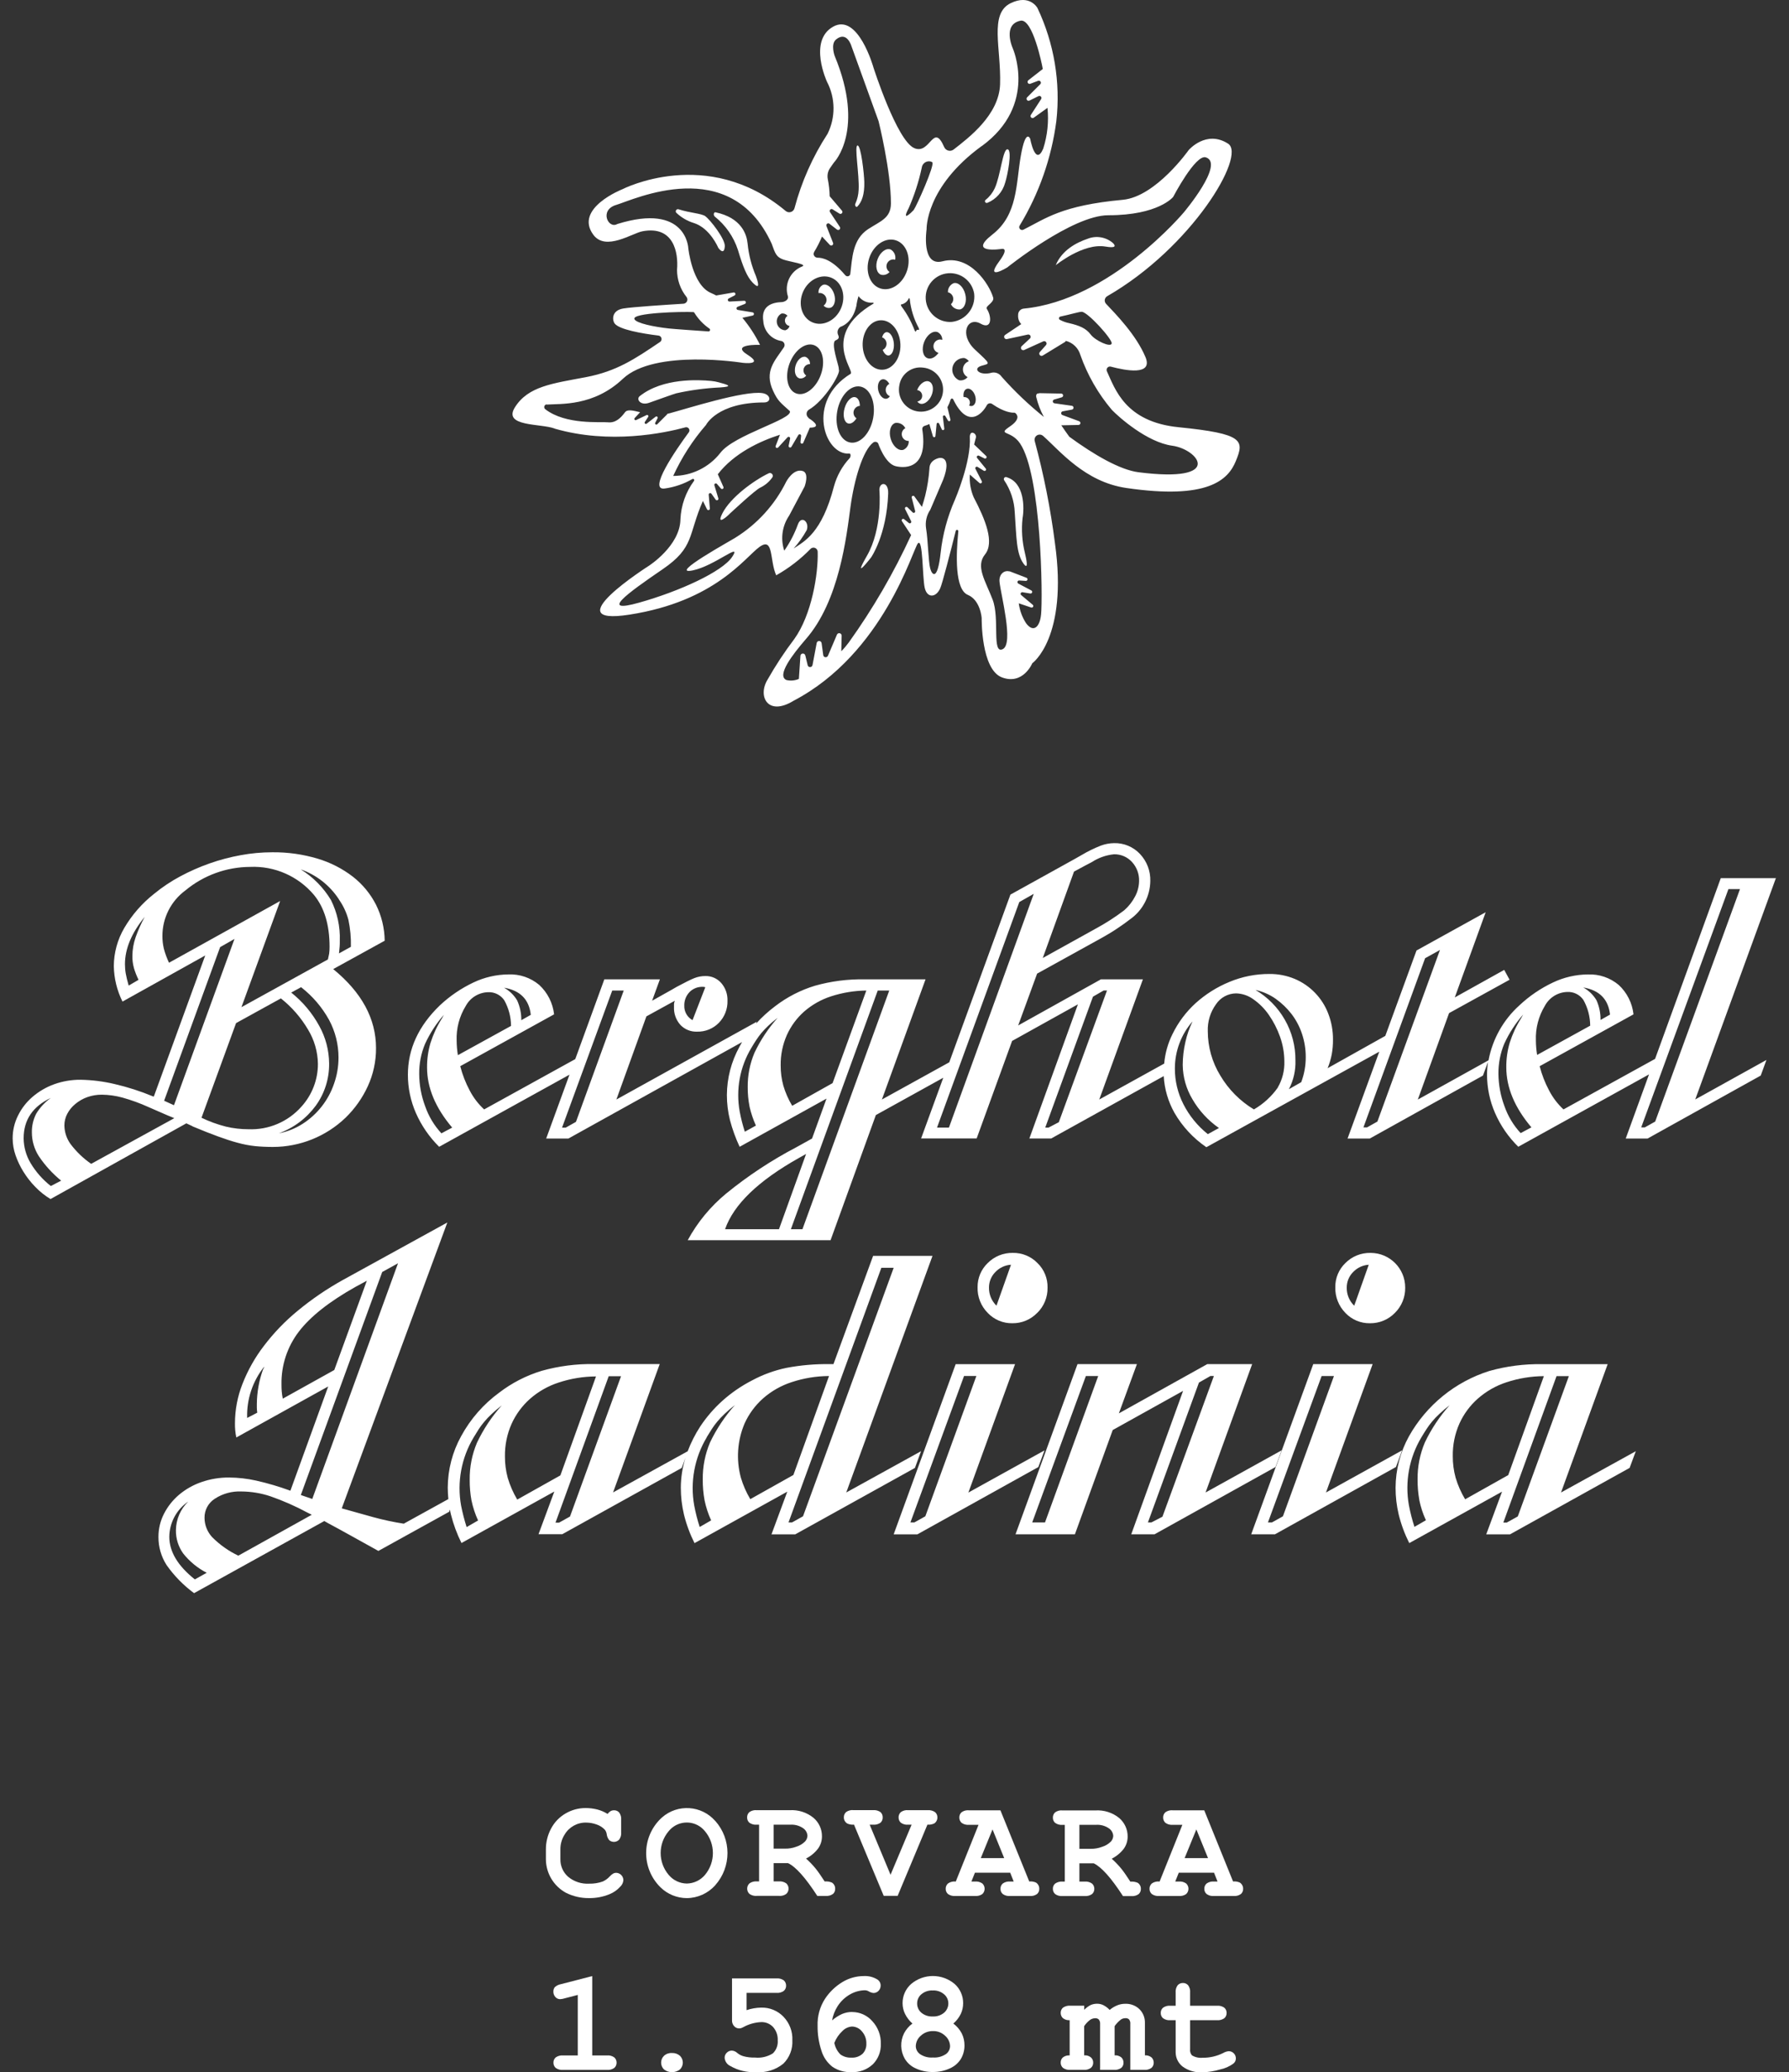 <?xml version="1.0" encoding="utf-8"?>
<!-- Generator: Adobe Illustrator 17.0.1, SVG Export Plug-In . SVG Version: 6.00 Build 0)  -->
<!DOCTYPE svg PUBLIC "-//W3C//DTD SVG 1.1//EN" "http://www.w3.org/Graphics/SVG/1.1/DTD/svg11.dtd">
<svg version="1.1" id="Livello_1" xmlns="http://www.w3.org/2000/svg" xmlns:xlink="http://www.w3.org/1999/xlink" x="0px" y="0px"
	 width="164px" height="190px" viewBox="0 0 164 190" enable-background="new 0 0 164 190" xml:space="preserve">
<rect x="0" y="0" width="164" height="190" fill="#333333" stroke="none"/>
<g>
	<path fill="#FFFFFF" d="M17.645,103.273c0.903,0.378,1.687,0.687,2.341,0.925c0.654,0.238,1.254,0.438,1.811,0.584
		c0.519,0.143,1.049,0.245,1.584,0.303c0.503,0.049,1.043,0.076,1.622,0.076c2.489,0.002,4.881-0.959,6.677-2.682
		c0.852-0.828,1.543-1.807,2.038-2.887c0.503-1.095,0.759-2.288,0.752-3.493c0-2.692-1.308-5.107-3.925-7.245l4.72-2.601
		c-0.013-1.145-0.284-2.273-0.795-3.298c-0.509-1-1.231-1.876-2.114-2.568c-0.97-0.749-2.07-1.311-3.244-1.66
		c-1.347-0.402-2.747-0.599-4.152-0.584c-0.968,0-1.935,0.089-2.887,0.265c-0.968,0.175-1.921,0.426-2.849,0.752
		c-0.929,0.326-1.831,0.724-2.698,1.189c-0.849,0.453-1.652,0.989-2.395,1.6c-1.1,0.863-2.028,1.924-2.736,3.13
		c-0.624,1.064-0.956,2.275-0.962,3.509c0.022,1.127,0.294,2.234,0.795,3.244l7.585-4.228l-4.715,12.943l-0.114-0.038
		c-1.124-0.466-2.285-0.839-3.471-1.114c-1.026-0.245-2.076-0.377-3.13-0.395c-0.823-0.006-1.642,0.133-2.417,0.411
		c-0.724,0.261-1.394,0.651-1.979,1.152c-0.558,0.476-1.013,1.061-1.335,1.719c-0.329,0.654-0.497,1.377-0.492,2.109
		c0.004,0.521,0.094,1.038,0.265,1.53c0.183,0.528,0.424,1.034,0.719,1.508c0.311,0.504,0.678,0.972,1.092,1.395
		c0.414,0.431,0.883,0.806,1.395,1.114l12.451-6.942l0.568,0.265L17.645,103.273z M12.266,88.724
		c0.113,0.382,0.258,0.755,0.433,1.114l-0.903,0.53c-0.13-0.454-0.216-0.816-0.265-1.092c-0.051-0.287-0.076-0.579-0.076-0.87
		c0-1.411,0.6-2.855,1.811-4.341c-0.327,0.6-0.605,1.226-0.833,1.871c-0.192,0.551-0.292,1.13-0.297,1.714
		c-0.006,0.363,0.039,0.726,0.135,1.076 M22.776,103.538c-0.699,0-1.396-0.081-2.076-0.243c-0.767-0.196-1.514-0.468-2.228-0.811
		l3.168-8.678l4.109-2.265c1.001,0.793,1.846,1.764,2.492,2.865c0.573,0.945,0.884,2.025,0.903,3.13
		c0.004,1.451-0.534,2.85-1.508,3.925c-1.227,1.392-3.017,2.155-4.871,2.076 M31.032,96.969c0.001,0.822-0.14,1.638-0.416,2.411
		c-0.518,1.513-1.534,2.805-2.882,3.666c-0.661,0.424-1.397,0.718-2.168,0.865c1.352-0.491,2.527-1.372,3.379-2.53
		c0.817-1.13,1.247-2.493,1.227-3.887c-0.012-1.202-0.324-2.383-0.908-3.433c-0.644-1.179-1.517-2.218-2.568-3.055l0.903-0.492
		c1.052,0.814,1.926,1.836,2.568,3.001c0.569,1.06,0.867,2.246,0.865,3.449 M31.07,82.474c0.399,0.565,0.694,1.197,0.87,1.865
		c0.171,0.812,0.247,1.641,0.227,2.471l-1.092,0.606c0.027-0.227,0.043-0.427,0.059-0.606c0.016-0.178,0.016-0.362,0.016-0.568
		c0.044-1.288-0.235-2.567-0.811-3.72c-0.687-1.145-1.638-2.109-2.774-2.811c1.443,0.504,2.678,1.474,3.509,2.757 M15.494,88.275
		c-0.194-0.412-0.352-0.841-0.47-1.281c-0.092-0.382-0.137-0.775-0.135-1.168c-0.005-1.654,0.78-3.211,2.114-4.19
		c1.666-1.382,3.761-2.142,5.926-2.152c2.243-0.099,4.404,0.85,5.85,2.568c0.952,1.157,1.433,2.741,1.433,4.752
		c0.002,0.215-0.01,0.43-0.038,0.643c-0.027,0.146-0.065,0.324-0.114,0.524l-7.926,4.374l3.547-9.732l-10.191,5.661H15.494z
		 M20.176,86.842l1.319-0.752l-5.547,15.247l-0.903-0.411l5.131-14.079L20.176,86.842z M4.659,108.744
		c-0.739-0.578-1.366-1.288-1.849-2.092c-0.414-0.691-0.636-1.481-0.643-2.287c0-1.681,0.831-2.914,2.492-3.698
		c-0.542,0.386-0.998,0.879-1.341,1.449c-0.273,0.531-0.408,1.122-0.395,1.719c0,0.762,0.216,1.508,0.622,2.152
		c0.569,0.854,1.264,1.618,2.06,2.265L4.659,108.744z M8.357,106.711c-0.721-0.499-1.358-1.111-1.887-1.811
		c-0.358-0.495-0.556-1.087-0.568-1.698c-0.002-0.377,0.089-0.748,0.265-1.081c0.182-0.346,0.432-0.651,0.735-0.897
		c0.324-0.272,0.694-0.485,1.092-0.627c0.43-0.154,0.884-0.23,1.341-0.227c0.638,0.007,1.272,0.096,1.887,0.265
		c0.814,0.227,1.609,0.516,2.379,0.865l1.736,0.757l0.643,0.265L8.357,106.711z"/>
	<path fill="#FFFFFF" d="M162.839,80.517h-5.093l-6.023,16.571l-8.396,4.633c-0.536-0.499-0.982-1.086-1.319-1.736
		c-0.377-0.705-0.667-1.453-0.865-2.228l8.602-4.752c-0.112-1.033-0.594-1.992-1.357-2.698c-0.789-0.663-1.798-1.006-2.828-0.962
		c-1.104,0.01-2.193,0.261-3.19,0.735c-1.128,0.532-2.167,1.238-3.076,2.092c-1.475,1.324-2.473,3.096-2.838,5.044l-6.483,3.601
		l2.865-7.926l5.547-3.06l-0.492-0.903l-4.531,2.525l2.833-7.813l-6.342,3.509l-2.86,7.829l-5.288,2.963
		c0.166-0.409,0.292-0.832,0.378-1.265c0.08-0.442,0.118-0.891,0.114-1.341c0.008-0.819-0.138-1.631-0.433-2.395
		c-0.548-1.44-1.662-2.593-3.082-3.19c-0.732-0.303-1.517-0.456-2.309-0.449c-1.266-0.005-2.52,0.245-3.687,0.735
		c-1.131,0.466-2.173,1.123-3.082,1.941c-0.879,0.802-1.598,1.763-2.119,2.833c-0.422,0.847-0.68,1.766-0.762,2.709l-5.953,3.293
		l4.001-11.019h-3.849l-7.585,4.228l1.736-4.752l5.396-2.984c0.784-0.427,1.411-0.795,1.887-1.114
		c0.476-0.319,0.892-0.611,1.244-0.887c1.143-0.806,1.831-2.11,1.849-3.509c0.025-0.915-0.313-1.804-0.941-2.471
		c-0.614-0.658-1.479-1.022-2.379-1c-0.414,0.006-0.823,0.083-1.211,0.227c-0.614,0.24-1.207,0.532-1.773,0.87l-0.6,0.341
		l-5.92,3.282l-5.607,15.376l-6.174,3.412l4.001-11.019h-5.623c-1.523-0.025-3.042,0.172-4.509,0.584
		c-1.317,0.399-2.552,1.033-3.644,1.871c-0.638,0.477-1.229,1.015-1.763,1.606l0.065-0.173l-12.868,7.131l2.752-7.623l2.606-1.433
		c-0.043,0.096-0.068,0.198-0.076,0.303v0.265c-0.028,0.603,0.182,1.193,0.584,1.644c0.396,0.419,0.954,0.646,1.53,0.622
		c0.751,0.021,1.476-0.273,2-0.811c0.525-0.54,0.81-1.269,0.789-2.022c0.022-0.593-0.181-1.172-0.568-1.622
		c-0.369-0.425-0.909-0.661-1.471-0.643c-0.342-0.001-0.682,0.063-1,0.189c-0.314,0.124-0.849,0.389-1.606,0.795L61.59,90.74
		l-1.811,1.016l0.714-1.963H55.4l-2.665,7.315l-8.353,4.612c-0.539-0.497-0.988-1.084-1.325-1.736
		c-0.377-0.705-0.667-1.453-0.865-2.228l8.602-4.752c-0.114-1.034-0.598-1.992-1.362-2.698c-0.79-0.665-1.801-1.008-2.833-0.962
		c-1.104,0.01-2.193,0.261-3.19,0.735c-1.128,0.534-2.166,1.24-3.076,2.092c-1.963,1.887-2.943,4.012-2.941,6.374
		c-0.001,1.208,0.25,2.403,0.735,3.509c0.509,1.156,1.232,2.205,2.13,3.093l11.949-6.612l-2.136,5.855h2.038l15.922-8.845
		c-0.087,0.141-0.168,0.287-0.243,0.433c-0.747,1.353-1.143,2.872-1.152,4.417c-0.001,0.776,0.093,1.55,0.281,2.303
		c0.222,0.841,0.519,1.661,0.887,2.449l7.964-4.417l-1.325,3.66l-1.433,0.795c-2.282,1.194-4.438,2.616-6.434,4.244
		c-1.441,1.187-2.64,2.641-3.53,4.282h13.095l4.152-11.473l6.18-3.422l-2.033,5.569h5.093l3.249-8.942l6.034-3.357l-4.45,12.3h2
		l10.316-5.72c0.067,1.183,0.404,2.335,0.984,3.368c0.727,1.256,1.726,2.333,2.925,3.152l15.852-8.759l-2.909,7.964h2.038
		l10.375-5.774l0.46-1.254c-0.056,0.39-0.085,0.784-0.087,1.179c0.002,1.208,0.252,2.402,0.735,3.509
		c0.505,1.158,1.228,2.208,2.13,3.093l11.986-6.634l-2.136,5.882h2l10.375-5.774l0.524-1.433l-6.526,3.622l7.396-20.302
		L162.839,80.517z M98.463,79.911l1.054-0.568l0.568-0.297c0.612-0.4,1.311-0.646,2.038-0.719c0.621-0.013,1.217,0.241,1.638,0.697
		c0.443,0.476,0.681,1.107,0.66,1.757c-0.008,0.487-0.13,0.964-0.357,1.395c-0.25,0.486-0.589,0.921-1,1.281
		c-0.813,0.618-1.671,1.172-2.568,1.66l-4.904,2.72l2.865-7.926L98.463,79.911z M63.201,90.967c0.323-0.327,0.768-0.503,1.227-0.487
		c0.077-0.001,0.154,0.012,0.227,0.038l-1.168,3.017c-0.481-0.262-0.773-0.772-0.757-1.319c-0.016-0.461,0.153-0.909,0.47-1.244
		 M48.658,93.049l-0.87,0.492c0.008-0.624-0.121-1.243-0.378-1.811c-0.29-0.49-0.706-0.894-1.206-1.168
		C47.69,90.811,48.506,91.643,48.658,93.049 M40.467,103.916c-0.664-0.717-1.172-1.564-1.492-2.487
		c-0.354-0.942-0.539-1.94-0.546-2.947c-0.013-0.946,0.167-1.884,0.53-2.757c0.445-0.973,1.03-1.877,1.736-2.682l-0.189,0.341
		c-0.439,0.695-0.788,1.444-1.038,2.228c-0.219,0.735-0.326,1.499-0.319,2.265c0,1.86,0.768,3.696,2.303,5.509l-0.984,0.524
		L40.467,103.916z M41.861,95.428c-0.045-1.122,0.245-2.233,0.833-3.19c0.406-0.755,1.182-1.237,2.038-1.265
		c0.592-0.032,1.157,0.247,1.492,0.735c0.405,0.72,0.619,1.531,0.622,2.357l-4.871,2.682C41.903,96.311,41.865,95.87,41.861,95.428
		 M51.864,103.392h-0.341l4.601-12.57h1.054l-4.379,12.04l-0.941,0.53H51.864z M68.711,101.467c0.137,0.596,0.332,1.178,0.584,1.736
		l-1.016,0.562c-0.196-0.606-0.353-1.223-0.47-1.849c-0.366-2.016,0.017-4.096,1.076-5.85c0.146-0.249,0.292-0.487,0.433-0.697
		c0.144-0.223,0.301-0.438,0.47-0.643c0.195-0.231,0.403-0.451,0.622-0.66c0.238-0.227,0.535-0.476,0.887-0.752
		c-0.86,0.961-1.577,2.041-2.13,3.206c-0.424,1.002-0.636,2.081-0.622,3.168c-0.004,0.595,0.052,1.189,0.168,1.773 M72.62,101.386
		c-0.347-0.58-0.62-1.201-0.811-1.849c-0.165-0.602-0.247-1.224-0.243-1.849c-0.015-0.96,0.179-1.912,0.568-2.79
		c0.37-0.821,0.91-1.555,1.584-2.152c0.721-0.627,1.561-1.102,2.471-1.395c1.043-0.338,2.131-0.517,3.228-0.53l-3.093,8.488
		l-3.698,2.076H72.62z M66.467,112.707c0.784-2.26,3.035-4.435,6.753-6.526l0.676-0.378l-2.487,6.904h-4.947H66.467z M73.56,112.707
		h-1.06l7.964-21.886h1.054C81.519,90.822,73.56,112.707,73.56,112.707z M86.99,103.386h-1.092l7.542-20.68l1.325-0.752
		C94.765,81.955,86.99,103.386,86.99,103.386z M96.122,103.386h-0.303l4.374-12.003l0.984-0.568h0.303l-4.417,12.078L96.122,103.386
		z M110.725,103.987c-0.937-0.745-1.703-1.684-2.244-2.752c-0.513-1.006-0.78-2.12-0.779-3.249
		c-0.002-0.792,0.139-1.578,0.416-2.319c0.276-0.74,0.685-1.423,1.206-2.017c-0.295,0.606-0.516,1.245-0.66,1.903
		c-0.158,0.686-0.24,1.388-0.243,2.092c0.014,1.105,0.32,2.187,0.887,3.136c0.607,1.049,1.438,1.952,2.433,2.644
		C111.742,103.424,110.725,103.987,110.725,103.987z M117.137,99.721c-0.577,0.817-1.324,1.5-2.19,2
		c-1.266-0.762-2.323-1.827-3.076-3.098c-0.752-1.225-1.15-2.634-1.152-4.071c-0.032-0.884,0.233-1.754,0.752-2.471
		c0.412-0.62,1.105-0.995,1.849-1c0.571,0.016,1.124,0.207,1.584,0.546c0.554,0.389,1.034,0.874,1.417,1.433
		c0.429,0.618,0.772,1.291,1.022,2c0.257,0.72,0.391,1.479,0.395,2.244c0.03,0.845-0.18,1.681-0.606,2.411 M119.284,99.223
		l-1.13,0.643c0.425-0.815,0.632-1.725,0.6-2.644c0.013-1.31-0.325-2.6-0.979-3.736c-0.643-1.123-1.567-2.061-2.682-2.72
		c0.664,0.145,1.293,0.421,1.849,0.811c0.551,0.391,1.041,0.861,1.454,1.395c0.42,0.551,0.746,1.169,0.962,1.827
		c0.227,0.682,0.342,1.396,0.341,2.114c0.004,0.786-0.135,1.567-0.411,2.303 M125.328,103.37h-0.341l5.655-15.512l1.362-0.757
		l-5.736,15.733l-0.941,0.53V103.37z M147.593,93.027l-0.87,0.492c0.01-0.624-0.118-1.242-0.373-1.811
		c-0.292-0.491-0.71-0.894-1.211-1.168C146.625,90.789,147.441,91.622,147.593,93.027 M139.402,103.895
		c-0.664-0.717-1.172-1.564-1.492-2.487c-0.352-0.943-0.536-1.94-0.546-2.947c-0.011-0.945,0.169-1.883,0.53-2.757
		c0.445-0.973,1.03-1.877,1.736-2.682l-0.189,0.341c-0.439,0.695-0.788,1.444-1.038,2.228c-0.219,0.735-0.326,1.499-0.319,2.265
		c0,1.86,0.768,3.696,2.303,5.509l-0.984,0.524V103.895z M140.797,95.406c-0.044-1.121,0.244-2.231,0.827-3.19
		c0.406-0.755,1.182-1.237,2.038-1.265c0.592-0.033,1.158,0.246,1.492,0.735c0.403,0.721,0.616,1.532,0.622,2.357l-4.866,2.682
		C140.838,96.289,140.8,95.848,140.797,95.406 M150.793,103.37h-0.341l7.996-21.853h1.06l-7.775,21.318l-0.946,0.53L150.793,103.37z
		"/>
	<path fill="#FFFFFF" d="M51.523,140.681l10.97-6.088l0.346-0.935c-0.28,0.889-0.424,1.815-0.427,2.747
		c0,0.828,0.096,1.654,0.287,2.46c0.224,0.907,0.549,1.787,0.968,2.622l8.505-4.72l-1.449,3.914h2.179l10.97-6.088l0.562-1.535
		l-6.856,3.785l7.904-21.691h-5.444l-3.633,9.921h-0.362c-1.318-0.017-2.635,0.097-3.931,0.341
		c-1.106,0.229-2.173,0.617-3.168,1.152c-0.976,0.501-1.884,1.124-2.703,1.854c-0.784,0.702-1.474,1.501-2.055,2.379
		c-0.462,0.712-0.846,1.471-1.146,2.265l-6.839,3.774l4.277-11.77H54.47c-1.627-0.028-3.25,0.182-4.817,0.622
		c-1.407,0.427-2.726,1.105-3.893,2c-1.443,1.056-2.634,2.418-3.487,3.99c-0.797,1.444-1.22,3.065-1.227,4.715
		c0,0.351,0.022,0.703,0.054,1.054l-4.087,2.255c-0.944-0.147-1.879-0.348-2.801-0.6c-0.979-0.27-1.939-0.539-2.882-0.806
		l9.678-26.211l-9.597,5.282c-1.461,0.812-2.844,1.756-4.131,2.822c-1.158,0.95-2.199,2.034-3.103,3.228
		c-0.813,1.064-1.472,2.238-1.957,3.487c-0.445,1.135-0.676,2.343-0.681,3.563c-0.005,0.216,0.003,0.433,0.022,0.649
		c0.019,0.229,0.053,0.457,0.103,0.681l8.423-4.677l-3.466,9.559c-1.028-0.378-2.079-0.689-3.147-0.93
		c-0.808-0.179-1.632-0.274-2.46-0.281c-0.87-0.007-1.735,0.135-2.557,0.422c-0.753,0.261-1.452,0.658-2.06,1.173
		c-0.566,0.483-1.031,1.072-1.368,1.736c-0.334,0.655-0.506,1.379-0.503,2.114c-0.007,0.916,0.252,1.813,0.746,2.584
		c0.696,0.988,1.547,1.857,2.519,2.574l11.938-6.612l0.362,0.205c0.297,0.162,0.616,0.335,0.968,0.524
		c0.351,0.189,0.714,0.389,1.087,0.6l2.541,1.411l6.488-3.59l0.07-0.2c0.027,0.146,0.054,0.297,0.092,0.443
		c0.227,0.907,0.551,1.786,0.968,2.622l8.51-4.72l-1.449,3.914h2.179L51.523,140.681z M80.794,116.243h1.13l-8.31,22.783
		l-1.006,0.562h-0.324C72.284,139.589,80.794,116.243,80.794,116.243z M68.256,130.517c0.396-0.876,0.973-1.659,1.692-2.298
		c0.763-0.671,1.656-1.178,2.622-1.492c1.106-0.367,2.263-0.556,3.428-0.562l-3.266,9.072l-3.952,2.217
		c-0.37-0.619-0.661-1.282-0.865-1.973C67.47,133.834,67.59,132.086,68.256,130.517 M64.791,131.766
		c0.162-0.27,0.314-0.514,0.465-0.746c0.153-0.237,0.321-0.465,0.503-0.681c0.208-0.246,0.43-0.481,0.665-0.703
		c0.301-0.285,0.617-0.554,0.946-0.806c-0.919,1.028-1.688,2.183-2.282,3.428c-0.453,1.072-0.68,2.226-0.665,3.39
		c-0.005,0.636,0.049,1.272,0.162,1.898c0.132,0.639,0.335,1.261,0.606,1.854l-1.049,0.606c-0.21-0.646-0.378-1.305-0.503-1.973
		c-0.384-2.154,0.025-4.374,1.152-6.25 M24.106,125.575c-0.36,1.01-0.55,2.074-0.562,3.147v0.357c0,0.108,0.016,0.26,0.038,0.449
		l-0.925,0.481c-0.056-1.709,0.502-3.382,1.573-4.715C24.203,125.393,24.162,125.488,24.106,125.575 M25.923,128.241
		c-0.047-0.221-0.08-0.445-0.097-0.67c-0.016-0.173-0.022-0.384-0.022-0.627c-0.033-1.752,0.529-3.464,1.595-4.855
		c1.06-1.384,2.786-2.748,5.18-4.093l1.049-0.568l-2.984,8.186C30.643,125.613,25.923,128.241,25.923,128.241z M17.862,144.812
		c-1.557-1.238-2.341-2.536-2.341-3.909c0.015-1.295,0.663-2.501,1.736-3.228c-0.712,0.688-1.119,1.632-1.13,2.622
		c-0.013,0.765,0.22,1.513,0.665,2.136c0.585,0.738,1.32,1.342,2.157,1.773C18.948,144.206,17.862,144.812,17.862,144.812z
		 M21.852,142.638c-0.892-0.423-1.704-0.997-2.401-1.698c-0.448-0.482-0.699-1.115-0.703-1.773c-0.01-0.708,0.348-1.371,0.946-1.752
		c0.723-0.472,1.576-0.705,2.438-0.665c0.905,0.006,1.802,0.156,2.66,0.443c1.166,0.407,2.298,0.906,3.385,1.492l0.405,0.2
		l-6.737,3.752H21.852z M28.626,137.437l-1.049-0.362l7.461-20.448l1.449-0.8C36.487,115.827,28.626,137.437,28.626,137.437z
		 M56.93,126.186l-4.677,12.862l-1.006,0.562h-0.324l4.877-13.425C55.8,126.186,56.93,126.186,56.93,126.186z M43.219,137.556
		c0.132,0.639,0.335,1.261,0.606,1.854l-1.049,0.606c-0.206-0.648-0.376-1.307-0.508-1.973c-0.384-2.154,0.025-4.374,1.152-6.25
		c0.162-0.27,0.314-0.514,0.46-0.746c0.155-0.237,0.325-0.465,0.508-0.681c0.205-0.249,0.428-0.484,0.665-0.703
		c0.254-0.243,0.573-0.514,0.946-0.806c-0.92,1.027-1.687,2.182-2.276,3.428c-0.453,1.072-0.68,2.226-0.665,3.39
		c-0.005,0.636,0.049,1.272,0.162,1.898 M47.414,137.491c-0.368-0.62-0.658-1.283-0.865-1.973c-0.176-0.645-0.264-1.31-0.26-1.979
		c-0.016-1.027,0.191-2.045,0.606-2.984c0.396-0.876,0.973-1.659,1.692-2.298c0.763-0.671,1.656-1.178,2.622-1.492
		c1.106-0.367,2.263-0.556,3.428-0.562l-3.266,9.072l-3.952,2.217H47.414z"/>
	<path fill="#FFFFFF" d="M81.924,140.681h2.173l11.089-6.169l0.568-1.53l-6.98,3.866l4.277-11.77h-5.444
		C87.607,125.078,81.924,140.681,81.924,140.681z M89.504,126.164l-4.677,12.862l-1.006,0.562H83.46l4.915-13.425
		C88.374,126.164,89.504,126.164,89.504,126.164z"/>
	<path fill="#FFFFFF" d="M95.084,120.379c0.622-0.609,0.965-1.449,0.946-2.319c0.021-0.848-0.314-1.666-0.925-2.255
		c-0.592-0.609-1.41-0.946-2.26-0.93c-0.861-0.017-1.691,0.319-2.298,0.93c-0.604,0.578-0.941,1.381-0.93,2.217
		c-0.027,0.88,0.309,1.733,0.93,2.357c0.585,0.618,1.403,0.962,2.255,0.946c0.857,0.013,1.681-0.33,2.276-0.946 M91.348,119.714
		c-0.448-0.432-0.697-1.032-0.687-1.654c-0.003-0.527,0.2-1.034,0.568-1.411c0.377-0.407,0.896-0.653,1.449-0.687
		C92.678,115.962,91.348,119.714,91.348,119.714z"/>
	<path fill="#FFFFFF" d="M98.777,125.072l-5.682,15.603h5.444l3.466-9.559l6.45-3.59l-4.752,13.149h2.136l11.089-6.169l0.562-1.53
		l-6.974,3.866l4.271-11.77h-4.114l-8.104,4.515l1.654-4.515C104.221,125.072,98.777,125.072,98.777,125.072z M95.792,139.589
		h-1.168l4.92-13.425h1.13l-4.877,13.425H95.792z M110.958,126.164h0.319l-4.715,12.9l-1.011,0.524h-0.319l4.677-12.824
		L110.958,126.164z"/>
	<path fill="#FFFFFF" d="M127.87,120.379c0.62-0.611,0.962-1.449,0.946-2.319c0.005-1.754-1.412-3.179-3.166-3.184
		c-0.006,0-0.012,0-0.018,0c-0.861-0.017-1.691,0.319-2.298,0.93c-0.603,0.578-0.938,1.381-0.925,2.217
		c-0.024,0.879,0.31,1.729,0.925,2.357c0.585,0.618,1.403,0.962,2.255,0.946C126.446,121.337,127.272,120.995,127.87,120.379
		 M124.139,119.714c-0.447-0.433-0.694-1.032-0.681-1.654c-0.003-0.527,0.2-1.034,0.568-1.411c0.377-0.406,0.896-0.652,1.449-0.687
		l-1.33,3.752H124.139z"/>
	<path fill="#FFFFFF" d="M128.535,132.977l-6.98,3.866l4.277-11.77h-5.444l-5.688,15.603h2.179l11.089-6.169
		C127.967,134.507,128.535,132.977,128.535,132.977z M116.597,139.589h-0.362l4.92-13.425h1.13l-4.677,12.862l-1.006,0.562H116.597z
		"/>
	<path fill="#FFFFFF" d="M147.366,125.078h-6.007c-1.629-0.027-3.254,0.182-4.823,0.622c-3.131,0.985-5.768,3.128-7.375,5.991
		c-0.798,1.444-1.22,3.065-1.227,4.715c-0.002,0.828,0.094,1.654,0.287,2.46c0.223,0.906,0.548,1.784,0.968,2.617l8.505-4.715
		l-1.449,3.914h2.179l10.965-6.093l0.568-1.53l-6.856,3.785l4.277-11.77L147.366,125.078z M130.108,137.54
		c0.131,0.637,0.335,1.258,0.606,1.849l-1.049,0.606c-0.211-0.646-0.381-1.305-0.508-1.973c-0.384-2.154,0.025-4.374,1.152-6.25
		c0.157-0.265,0.314-0.514,0.465-0.746c0.153-0.237,0.321-0.465,0.503-0.681c0.207-0.249,0.431-0.484,0.67-0.703
		c0.301-0.285,0.617-0.554,0.946-0.806c-0.918,1.026-1.685,2.179-2.276,3.422c-0.453,1.072-0.68,2.226-0.665,3.39
		c-0.005,0.636,0.049,1.272,0.162,1.898 M134.309,137.464c-0.372-0.619-0.664-1.282-0.87-1.973c-0.176-0.645-0.264-1.31-0.26-1.979
		c-0.017-1.027,0.19-2.045,0.606-2.984c0.396-0.878,0.975-1.661,1.698-2.298c0.762-0.669,1.652-1.177,2.617-1.492
		c1.106-0.364,2.263-0.554,3.428-0.562l-3.266,9.072l-3.947,2.217H134.309z M138.137,139.6h-0.324l4.877-13.425h1.13l-4.682,12.862
		l-1.006,0.562H138.137z"/>
	<path fill="#FFFFFF" d="M50.853,39.302c5.05,1.46,10.045,0.405,11.976-0.119c0.155-0.043,0.316,0.048,0.36,0.203
		c0.024,0.086,0.007,0.179-0.046,0.251c-1.179,1.606-3.795,5.385-2.2,5.152c0.889-0.123,1.747-0.417,2.525-0.865
		c0.055-0.033,0.125-0.015,0.158,0.04c0.024,0.04,0.021,0.09-0.006,0.128c-0.758,1.026-1.191,2.256-1.244,3.531
		c-0.043,2.438-2.903,4.26-2.903,4.26s-8.726,5.558-1.763,4.471c7.861-1.222,10.586-5.255,11.911-6.207
		c1.325-0.952,0.914,1.222,1.535,2.601c1.168-0.658,2.236-1.481,3.168-2.444c0.162-0.137,0.405-0.117,0.542,0.045
		c0.055,0.065,0.087,0.146,0.091,0.231c0.065,2.027-0.546,5.78-2.141,8.007c-0.904,1.193-1.728,2.444-2.465,3.747
		c-0.903,1.498,0.016,3.374,2.395,1.919c8.267-4.331,10.938-13.927,11.402-14.436c0.465-0.508,0.405,3.12,0.622,4.077
		c0.216,0.957,1.022,0.925,1.417,0.054c0.2-0.449,0.919-3.244,1.427-5.271c0.013-0.065,0.077-0.107,0.142-0.094
		c0.061,0.013,0.102,0.07,0.095,0.132c-0.222,2.195-0.319,5.331,0.87,5.828c1.173,0.492,1.271,2.141,1.271,2.141
		s-0.07,4.709,1.865,5.428c1.936,0.719,2.774-1.298,2.774-1.298s3.298-2.346,2.076-11.024c-0.403-3.151-1.021-6.271-1.849-9.337
		c-0.075-0.248,0.066-0.511,0.314-0.586c0.156-0.047,0.326-0.01,0.448,0.099c1.53,1.352,3.812,4.212,7.612,4.774
		c7.521,1.103,9.353-0.746,10.056-2.46c0.784-1.903,0.73-2.509-5.244-3.109c-4.893-0.487-5.828-3.514-6.569-5.12
		c-0.074-0.155-0.008-0.34,0.147-0.414c0.067-0.032,0.143-0.039,0.215-0.019c1.308,0.351,3.898,0.86,3.168-0.881
		c-0.86-2.049-2.714-3.925-3.612-4.882c-0.169-0.184-0.157-0.469,0.027-0.638c0.025-0.023,0.052-0.043,0.081-0.06
		c7.737-4.45,12.77-12.895,11.084-13.981c-2.011-1.298-3.617,0.584-3.617,0.584s-3.001,4.266-6.028,4.558
		c-5.644,0.519-7.083,1.725-9.121,2.741c-0.13,0.066-0.289,0.015-0.356-0.115c-0.042-0.082-0.038-0.179,0.01-0.258
		c1.773-2.926,2.918-6.189,3.363-9.58c0.399-3.55-0.201-7.141-1.73-10.37c0,0-0.703-1.303-2.46-0.443
		c-1.984,0.973-0.86,4.131-0.968,7.434c-0.092,2.801-2.855,4.893-4.255,5.98c-0.249,0.192-0.607,0.145-0.798-0.104
		c-0.029-0.038-0.053-0.079-0.072-0.123c-1.006-2.303-1.265,0.73-2.736,0.103c-1.6-0.676-3.747-7.396-3.747-7.396
		s-1.406-5.039-3.704-3.736c-2.298,1.303-0.551,5.055-0.551,5.055c0.776,1.489,0.794,3.259,0.049,4.763
		c-1.365,2.095-2.387,4.395-3.028,6.812c-0.068,0.27-0.342,0.433-0.612,0.365c-0.075-0.019-0.145-0.055-0.205-0.106
		c-7.185-6.012-14.96-1.99-14.96-1.99s-4.466,1.746-2.665,4.179c1.13,1.525,3.552-0.146,4.509-0.324
		c2.844-0.53,3.298,1.93,3.163,3.525c-0.007,0.91,0.301,1.794,0.87,2.503c0.128,0.171,0.093,0.413-0.078,0.54
		c-0.06,0.045-0.133,0.072-0.208,0.076c-1.487,0.092-4.688,0.297-5.52,0.438c-1.092,0.184-1.006,1.081-0.779,1.379
		c0.416,0.546,2.465,0.914,4.017,1.103c0.177,0.026,0.3,0.191,0.274,0.368c-0.013,0.09-0.064,0.17-0.139,0.221
		c-2.352,1.595-4.001,2.687-6.785,3.222c-3.06,0.584-5.304,0.827-6.52,2.774c-1.114,1.79,2.368,1.46,3.655,1.941 M72.733,50.31
		c0.473-0.52,0.883-1.093,1.222-1.708c0.265-0.752-0.497-1.384-0.811-0.519c-0.302,0.832-0.709,1.623-1.211,2.352
		c-0.01,0.017-0.02,0.033-0.032,0.049c-0.011-0.022-0.016-0.038-0.027-0.059c-0.334-1.067-0.16-2.229,0.47-3.152l1.417-2.671
		c0,0,0.454-1.233-0.184-1.417c-0.86-0.254-1.503,0.979-1.503,0.979c-1.043,2.111-2.655,3.888-4.655,5.131
		c-0.005,0-0.016,0.011-0.022,0.016c-0.254,0.178-6.239,3.46-3.904,2.99c2.027-0.411,4.569-2.676,3.633-1.254
		c-0.903,1.379-4.871,3.179-8.526,4.206s-1.211-0.768,2.152-3.066c2.93-2,2.309-3.12,3.682-6.255l0.378,0.762
		c0.033,0.068,0.115,0.097,0.183,0.064c0.051-0.025,0.081-0.078,0.077-0.134l-0.103-1.265c-0.006-0.076,0.051-0.142,0.127-0.148
		c0.048-0.004,0.094,0.018,0.122,0.056l0.389,0.546c0.044,0.062,0.13,0.076,0.192,0.032c0.048-0.034,0.068-0.094,0.052-0.151
		l-0.362-1.195c-0.023-0.071,0.016-0.148,0.087-0.171c0.052-0.017,0.11-0.001,0.145,0.041l0.368,0.422
		c0.049,0.057,0.135,0.064,0.192,0.015c0.046-0.04,0.061-0.105,0.035-0.161l-0.514-1.162c1.498-1.936,3.86-3.033,5.699-3.622
		l-0.395,1.027c-0.027,0.07,0.007,0.149,0.077,0.176c0.053,0.021,0.113,0.007,0.151-0.035l0.86-0.935
		c0.052-0.056,0.139-0.06,0.196-0.008c0.035,0.032,0.051,0.08,0.042,0.127l-0.135,0.654c-0.015,0.075,0.033,0.147,0.107,0.163
		c0.058,0.012,0.117-0.014,0.147-0.066l0.633-1.076c0.037-0.065,0.12-0.089,0.186-0.052c0.047,0.027,0.074,0.079,0.068,0.133
		l-0.059,0.557c-0.01,0.074,0.043,0.142,0.117,0.152c0.06,0.008,0.118-0.026,0.142-0.082l0.6-1.384
		c1.325-0.011-0.092-0.86-0.092-0.86c-0.013-0.021-0.027-0.041-0.043-0.059c-0.192-0.161-0.216-0.447-0.055-0.639
		c0.026-0.03,0.055-0.057,0.087-0.08c1.46-0.838,2.909-3.298,2.774-3.666c-0.016-0.036-0.022-0.075-0.016-0.114
		c0.016-0.265-0.784-2.384-0.287-2.59c0.346-0.141,0.319-0.308,0.216-0.524c-0.111-0.268-0.007-0.577,0.243-0.724
		c0,0,1.071-0.281,1.438-1.898c0.039-0.308,0.106-0.612,0.2-0.908c0.302,0.423,0.807,0.652,1.325,0.6
		c0.054,0,0.081,0.07,0.032,0.092c-4.871,2.887-1.703,6.093-2.076,6.428c-4.147,2.536-2.384,7.499-0.13,7.315
		c0.157-0.016,0.141,0.276,0.049,0.405c-0.686,0.733-1.183,1.622-1.449,2.59c-1.119,4.309-2.714,5.055-3.714,5.715 M72.382,29.889
		c-0.054,0.192-0.203,0.341-0.395,0.395c-0.45-0.018-0.799-0.397-0.781-0.847c0.012-0.291,0.178-0.553,0.435-0.689
		c0.21-0.036,0.422,0.048,0.551,0.216c-0.236,0.147-0.308,0.458-0.161,0.694c0.077,0.123,0.202,0.206,0.345,0.23 M72.376,33.333
		c0.454-1.222,1.46-1.979,2.249-1.687c0.789,0.292,1.065,1.519,0.611,2.741c-0.454,1.222-1.46,1.979-2.249,1.687
		S71.922,34.555,72.376,33.333 M84.617,33.706c1.113,0.103,1.932,1.09,1.828,2.203c-0.103,1.113-1.09,1.932-2.203,1.828
		c-1.113-0.103-1.932-1.09-1.828-2.203c0.005-0.058,0.013-0.116,0.024-0.174C82.589,34.306,83.56,33.568,84.617,33.706
		 M82.616,27.916c0.317-0.061,0.582-0.279,0.703-0.579c0.016-0.032,0.076,0.043,0.081,0.103c0.098,0.919,0.375,1.81,0.816,2.622
		c0.054,0.114,0.049,0.211-0.011,0.189c-0.13-0.049-0.195,0.005-0.238,0.135c-0.016,0.054-0.092-0.011-0.13-0.114
		c-0.294-0.775-0.694-1.504-1.189-2.168c-0.059-0.076-0.081-0.195-0.038-0.195 M88.407,36.404c-0.024,0-0.047,0.002-0.07,0.005
		c-0.059-0.357,0.054-0.676,0.292-0.757c0.276-0.092,0.616,0.184,0.757,0.616c0.141,0.433,0.032,0.849-0.243,0.946
		c-0.101,0.029-0.21,0.018-0.303-0.032c0.145-0.245,0.064-0.561-0.181-0.707C88.582,36.431,88.495,36.406,88.407,36.404
		 M88.758,33.144c-0.403,0.169-0.594,0.632-0.425,1.036c0.072,0.171,0.201,0.312,0.366,0.397c-0.187,0.231-0.486,0.341-0.779,0.287
		c-0.536-0.247-0.77-0.882-0.523-1.418c0.177-0.384,0.564-0.628,0.988-0.621c0.175,0.045,0.328,0.15,0.433,0.297
		c-0.019,0-0.038,0.006-0.054,0.016 M87.255,29.516c-1.232,0.088-2.303-0.84-2.391-2.072c-0.088-1.232,0.84-2.303,2.072-2.391
		c1.155-0.082,2.182,0.73,2.368,1.873c0.151,1.279-0.764,2.438-2.043,2.589C87.26,29.516,87.257,29.516,87.255,29.516
		 M86.039,32.349c-0.287,0.405-0.687,0.622-1.016,0.492c-0.427-0.162-0.562-0.833-0.303-1.492c0.26-0.66,0.806-1.06,1.233-0.897
		c0.267,0.137,0.433,0.414,0.427,0.714c-0.068-0.024-0.139-0.037-0.211-0.038c-0.344,0.013-0.612,0.303-0.598,0.646
		c0.011,0.278,0.204,0.515,0.474,0.581 M83.308,40.443c0.013,0.343-0.184,0.66-0.497,0.8c-0.438,0.13-0.952-0.319-1.157-1
		c-0.205-0.681-0.011-1.335,0.427-1.465c0.378-0.052,0.746,0.144,0.914,0.487c-0.024,0.015-0.049,0.027-0.076,0.038
		c-0.278,0.205-0.338,0.597-0.133,0.875c0.121,0.164,0.313,0.259,0.516,0.255 M80.892,33.901c-0.952,0.032-1.763-0.952-1.811-2.206
		c-0.049-1.254,0.692-2.298,1.649-2.33c0.957-0.032,1.763,0.952,1.811,2.206c0.049,1.254-0.692,2.298-1.644,2.33 M81.573,36.328
		c-0.059,0.112-0.163,0.195-0.287,0.227c-0.314,0.07-0.66-0.265-0.773-0.757s0.049-0.946,0.362-1.016
		c0.238-0.054,0.487,0.119,0.649,0.416c-0.306,0.163-0.421,0.543-0.258,0.849C81.333,36.173,81.442,36.272,81.573,36.328
		 M80.048,38.307c-0.254,1.417-1.2,2.433-2.114,2.265c-0.914-0.168-1.438-1.449-1.184-2.865c0.254-1.417,1.2-2.433,2.114-2.265
		c0.914,0.168,1.438,1.444,1.184,2.86 M95.43,56.382c-0.108,1.065-0.676,1.692-1.368,0.762c-0.356-0.552-0.585-1.176-0.67-1.827
		l1.135,0.384c0.076,0.028,0.161-0.012,0.188-0.088c0.022-0.06,0.002-0.127-0.048-0.166l-1.054-0.887
		c-0.063-0.053-0.07-0.146-0.018-0.209c0.034-0.04,0.085-0.059,0.137-0.051l0.719,0.119c0.082,0.013,0.158-0.043,0.171-0.124
		c0.01-0.064-0.022-0.127-0.08-0.157l-1.195-0.633c-0.073-0.039-0.1-0.13-0.06-0.203c0.028-0.051,0.083-0.082,0.141-0.078
		l0.606,0.038c0.082,0.006,0.153-0.056,0.158-0.138c0.004-0.065-0.033-0.124-0.094-0.148l-1.406-0.541l-0.146-0.054
		c0,0-0.027,0.011-0.038,0.005c-0.46-0.119-0.952,0.276-0.881,0.962c0.119,1.189,1.325,5.672,0.297,6.169
		c-1.027,0.497-0.26-2.795-0.93-4.542c-0.67-1.746-1.579-3.044-0.697-4.141s0.049-3.168-1.038-5.239
		c-0.282-0.656-0.403-1.37-0.351-2.082l0.881,0.773c0.057,0.05,0.143,0.045,0.193-0.012c0.038-0.043,0.045-0.105,0.018-0.156
		l-0.579-1.13c-0.035-0.067-0.008-0.15,0.059-0.184c0.043-0.022,0.095-0.02,0.136,0.006l0.568,0.351
		c0.063,0.04,0.147,0.022,0.188-0.041c0.032-0.049,0.028-0.114-0.009-0.159l-0.789-0.968c-0.048-0.059-0.039-0.146,0.02-0.194
		c0.042-0.034,0.099-0.041,0.148-0.017l0.503,0.249c0.068,0.034,0.15,0.007,0.184-0.061c0.027-0.054,0.016-0.119-0.027-0.16
		l-1.103-1.054c0.092-0.389,0.162-0.627,0.162-0.627c0.042-0.185-0.06-0.372-0.238-0.438c-0.314-0.114-0.319,0.346-0.319,0.346
		c0.146,2.298-1.368,5.79-1.368,5.79c-0.683,1.547-1.125,3.19-1.308,4.871c-0.281,2.568-0.779,2.055-0.952,1.433
		c-0.173-0.622-0.205-2.638-0.378-3.655c-0.101-0.608,0.036-1.232,0.384-1.741l1.184-2.768c0.838-2.206-0.351-1.979-0.351-1.979
		s-0.914,0.141-0.914,0.989c-0.059,0.829-0.187,1.652-0.384,2.46c-0.087,0.341-0.189,0.687-0.303,1.038l-0.692-0.962
		c-0.045-0.061-0.13-0.074-0.191-0.03c-0.045,0.033-0.066,0.09-0.052,0.144l0.314,1.227c0.019,0.072-0.023,0.146-0.095,0.166
		c-0.047,0.013-0.098-0.001-0.132-0.036l-0.476-0.47c-0.054-0.054-0.141-0.053-0.195,0.001c-0.041,0.041-0.051,0.103-0.027,0.156
		l0.557,1.114c0.034,0.068,0.005,0.151-0.063,0.184c-0.048,0.024-0.106,0.017-0.148-0.017l-0.433-0.351
		c-0.059-0.048-0.145-0.039-0.193,0.02c-0.038,0.047-0.041,0.113-0.007,0.163l0.843,1.276c-1.586,3.457-3.5,6.754-5.715,9.845
		c-0.209,0.285-0.438,0.554-0.687,0.806l0.032-1.427c0.003-0.124-0.095-0.227-0.219-0.23c-0.093-0.002-0.178,0.053-0.213,0.139
		l-0.822,1.93c-0.048,0.115-0.181,0.169-0.296,0.121c-0.074-0.031-0.126-0.1-0.137-0.18l-0.151-1.098
		c-0.018-0.124-0.133-0.211-0.258-0.193c-0.096,0.014-0.173,0.087-0.191,0.182l-0.384,2.027c-0.024,0.123-0.143,0.203-0.266,0.179
		c-0.087-0.017-0.156-0.083-0.177-0.169l-0.216-0.897c-0.029-0.122-0.151-0.198-0.274-0.169c-0.098,0.023-0.169,0.107-0.175,0.207
		l-0.141,2.114c-0.359,0.157-0.759,0.194-1.141,0.103c-0.93-0.405,0.568-2.346,1.763-3.731c3.087-3.509,3.741-9.429,4.109-12.154
		c0.341-2.492,1.13-5.174,2.087-5.893c0.141-0.104,0.338-0.075,0.443,0.065c0,0,0.627,1.881,1.622,2.109
		c0.995,0.227,2.979,0.151,2.428-3.395c-0.012-0.143,0.082-0.274,0.222-0.308c0.146-0.044,0.289-0.098,0.427-0.162L85.52,40
		c0.017,0.063,0.082,0.101,0.145,0.084c0.049-0.013,0.084-0.055,0.088-0.106l0.108-1.103c0.006-0.065,0.064-0.114,0.129-0.108
		c0.043,0.004,0.08,0.031,0.098,0.07l0.249,0.53c0.028,0.06,0.099,0.086,0.159,0.059c0.047-0.022,0.075-0.072,0.069-0.123
		l-0.13-1.087c-0.007-0.066,0.04-0.125,0.106-0.132c0.046-0.005,0.091,0.017,0.115,0.057l0.249,0.422
		c0.036,0.057,0.111,0.074,0.168,0.039c0.044-0.028,0.066-0.08,0.054-0.131l-0.276-1.13c0.122-0.226,0.222-0.463,0.297-0.708
		c0.019-0.067,0.089-0.105,0.155-0.086c0.033,0.01,0.061,0.033,0.077,0.064c1.335,2.757,2.66,1.341,3.082,0.546
		c0.086-0.163,0.289-0.226,0.452-0.14c0.012,0.006,0.023,0.013,0.034,0.021c1.135,0.789,1.833,0.811,2.022,0.8
		c0.037-0.001,0.073,0.011,0.103,0.032c0.151,0.119,0.53,0.535-0.487,1.227c-1.222,0.833,0.087,0.308,0.93,1.573
		c1.946,2.893,2.087,14.003,1.919,15.701 M101.907,31.49c-0.059,0.405-1.498-0.254-1.919-0.816
		c-0.433-0.579-1.043-0.827-1.973-1.043c-0.298-0.061-0.586-0.165-0.854-0.308c-0.078-0.04-0.109-0.136-0.068-0.214
		c0.022-0.043,0.064-0.074,0.111-0.083c0.925-0.195,1.763-0.454,1.968-0.438c0.551,0.027,2.801,2.503,2.741,2.909 M89.996,13.399
		c5.19-3.785,2.828-9.013,2.828-9.013s-0.946-2.141,0.724-2.487c1.135-0.238,1.995,4.168,1.995,4.168s0.022,0.097,0.049,0.26
		L94.268,7.36c-0.081,0.063-0.095,0.18-0.031,0.261c0.051,0.065,0.139,0.088,0.215,0.058l0.714-0.27
		c0.097-0.036,0.206,0.013,0.242,0.11c0.026,0.069,0.009,0.146-0.042,0.198l-1.206,1.206c-0.073,0.072-0.074,0.19-0.001,0.263
		c0.057,0.058,0.145,0.072,0.217,0.034l0.822-0.405c0.092-0.047,0.206-0.011,0.253,0.082c0.031,0.06,0.027,0.132-0.01,0.189
		L94.5,10.539c-0.056,0.087-0.03,0.203,0.056,0.258c0.064,0.041,0.146,0.039,0.208-0.004l1.26-0.903
		c0.128,1.259-0.005,2.53-0.389,3.736c-0.719,1.692-1.195-0.897-1.195-0.897s-0.405-1.038-0.86,1.552
		c-0.454,2.59-0.265,5.401-2.601,7.218c-2.336,1.817,0.827,1.325,0.827,1.325s0.779-0.195-0.205,1.135
		c-1.368,1.854,0.735,0.562,0.735,0.562s5.963-4.79,9.267-4.785c4.612,0,5.942-1.681,5.942-1.681s2.049-3.931,2.995-3.628
		c1.763,0.562-2.017,5.044-2.017,5.044s-6.737,8.061-14.673,8.824c-0.309,0.027-0.539,0.296-0.519,0.606
		c-0.024,0.3,0.08,0.597,0.287,0.816l-1.476,0.989c-0.097,0.066-0.122,0.198-0.056,0.295c0.048,0.071,0.134,0.106,0.219,0.089
		l1.919-0.416c0.114-0.025,0.227,0.048,0.252,0.162c0.016,0.073-0.008,0.149-0.063,0.2l-0.757,0.708
		c-0.085,0.08-0.088,0.214-0.008,0.299c0.062,0.065,0.158,0.084,0.24,0.047l1.757-0.795c0.111-0.044,0.237,0.011,0.28,0.123
		c0.028,0.071,0.016,0.152-0.031,0.213l-0.573,0.649c-0.077,0.088-0.068,0.221,0.02,0.298c0.07,0.061,0.172,0.07,0.251,0.021
		l2.027-1.238c0.04-0.025,0.071-0.063,0.087-0.108c0.64,0.163,1.146,0.653,1.33,1.287c0.647,1.841,1.626,3.549,2.887,5.039
		c0.643,0.67,3.233,2.974,5.536,3.287c2.406,0.324,4.85,3.439-3.093,2.433c-1.698-0.216-4.087-1.606-6.342-3.255
		c-0.243-0.335-0.487-0.681-0.735-1.049l1.579-0.032c0.097-0.001,0.175-0.08,0.174-0.177c-0.001-0.073-0.046-0.138-0.115-0.164
		l-1.535-0.568c-0.092-0.035-0.138-0.137-0.104-0.229c0.022-0.057,0.071-0.099,0.131-0.111l0.849-0.157
		c0.097-0.02,0.159-0.114,0.139-0.211c-0.015-0.074-0.075-0.13-0.15-0.141l-1.595-0.227c-0.097-0.014-0.165-0.104-0.151-0.201
		c0.01-0.068,0.058-0.124,0.124-0.145l0.692-0.2c0.094-0.026,0.149-0.123,0.123-0.217c-0.021-0.075-0.088-0.127-0.166-0.129
		l-1.979-0.038c-0.034,0-0.068,0.009-0.097,0.027c-0.135-0.027-0.26,0.108-0.216,0.319c0.151,0.641,0.388,1.259,0.703,1.838
		c-1.394-1.119-2.691-2.354-3.877-3.693c-0.196-0.289-0.543-0.435-0.887-0.373c-1.146,0.33-1.811-0.368-0.973-0.622
		c0.8-0.238,0.93-0.081-0.573-1.481s-0.697-3.066,0.503-2.39c1.049,0.595,1.043-0.638,0.573-1.357
		c-0.168-0.254,0.714-0.579,0.584-1.033c-0.357-1.233-2.141-3.979-4.644-3.325c-1.979,0.519-1.46-2.93-1.46-2.93
		s-0.141-3.855,5.055-7.64 M83.276,19.141c0.536-1.209,0.945-2.47,1.222-3.763c0.043-0.366,0.374-0.627,0.74-0.584c0,0,0,0,0.001,0
		c0.079,0.009,0.155,0.037,0.222,0.081c0.27,0.216-1.465,4.071-1.698,4.374c-0.011,0.016-0.027,0.027-0.038,0.043
		c-0.157,0.168-1.108,1.119-0.449-0.162 M82.119,22.033c0.962,0.308,1.427,1.546,1.038,2.763s-1.481,1.957-2.444,1.654
		c-0.962-0.303-1.427-1.546-1.038-2.763C80.064,22.471,81.162,21.725,82.119,22.033 M74.625,23.115
		c0.28-0.456,0.524-0.933,0.73-1.427l0.714,0.768c0.067,0.073,0.18,0.078,0.253,0.011c0.055-0.051,0.073-0.131,0.045-0.2
		l-0.606-1.546c-0.036-0.092,0.01-0.195,0.102-0.231c0.058-0.023,0.124-0.013,0.174,0.025l0.692,0.535
		c0.078,0.061,0.192,0.047,0.253-0.031c0.048-0.062,0.051-0.147,0.007-0.212l-0.903-1.362c-0.055-0.081-0.035-0.191,0.046-0.247
		c0.059-0.041,0.137-0.041,0.197-0.002l0.622,0.389c0.085,0.052,0.196,0.026,0.248-0.06c0.041-0.066,0.034-0.151-0.016-0.211
		l-1.125-1.319c-0.012-0.528-0.07-1.055-0.173-1.573c-0.07-0.344,0-0.702,0.195-0.995c0.232-0.351,0.389-0.551,0.389-0.551
		s2.865-2.963,0.049-9.743c0,0-0.405-1.087,0.13-1.519c0.995-0.811,1.406,0.616,1.406,0.616l2.487,6.883c0,0,1.146,4.596,1.13,7.558
		c-0.011,1.341-0.968,1.606-2.087,2.336c-1.454,0.952-1.454,2.676-1.638,4.125c-0.035,0.141-0.177,0.228-0.318,0.193
		c-0.058-0.014-0.11-0.048-0.147-0.096c-1.2-1.427-2.109-1.606-2.519-1.6c-0.151,0.004-0.29-0.084-0.351-0.222
		c-0.041-0.099-0.03-0.212,0.027-0.303 M76.253,25.483c0.957,0.422,1.33,1.676,0.838,2.801c-0.492,1.125-1.676,1.687-2.633,1.265
		c-0.957-0.422-1.33-1.676-0.838-2.801C74.112,25.623,75.296,25.061,76.253,25.483 M58.162,29.257
		c-0.276-0.584,4.423-0.697,5.39-0.643c0.055,0.003,0.102,0.039,0.119,0.092c0.354,0.564,0.819,1.05,1.368,1.427
		c0.062,0.047,0.074,0.136,0.027,0.199c-0.028,0.037-0.072,0.058-0.119,0.056c-0.957-0.065-3.055-0.211-3.622-0.27
		c-1.395-0.151-2.99-0.487-3.163-0.849 M50.112,37.096c1.287-0.092,4.304,0.173,6.985-2.363c2.925-2.768,10.997-1.465,10.997-1.465
		s1.995,0.243,0.416-0.752s1.162-0.897,1.162-0.897c-0.439-0.888-0.982-1.721-1.617-2.482l0.946-0.205
		c0.08-0.02,0.129-0.101,0.109-0.181c-0.014-0.058-0.061-0.101-0.12-0.111l-1.352-0.222c-0.081-0.015-0.135-0.094-0.119-0.175
		c0.01-0.051,0.044-0.093,0.092-0.112l0.67-0.265c0.077-0.029,0.115-0.114,0.086-0.191c-0.023-0.06-0.082-0.099-0.146-0.096
		l-1.346,0.07c-0.082,0.003-0.152-0.061-0.155-0.143c-0.002-0.058,0.029-0.111,0.08-0.138l0.535-0.276
		c0.073-0.035,0.103-0.123,0.068-0.196c-0.029-0.06-0.095-0.093-0.16-0.08l-1.59,0.276c-0.151-0.081-0.308-0.157-0.47-0.227
		c-1.741-0.73-2.087-4.114-2.087-4.114s-0.162-4.19-6.51-2.211c-0.827,0.487-1.676-1.287-0.097-1.752
		c1.579-0.465,10.467-4.731,14.252,3.558c0.33,0.935,0.443,1.227,1.071,1.454c0.595,0.211,2.33,0.433,1.681,0.649
		c-1.068,0.445-1.615,1.635-1.26,2.736c0.07,0.287-0.287,0.503-0.579,0.514c-0.795,0.027-1.914,0.297-1.681,1.752
		c0.059,0.911,0.738,1.661,1.638,1.811c0.206,0.037,0.343,0.234,0.306,0.439c-0.01,0.054-0.031,0.105-0.062,0.15
		c-0.833,1.244-1.817,2.179-0.984,3.985c0.433,0.941,0.676,1.076,1.53,1.854c0.362,0.735-5.147,2.179-6.374,3.844
		c-1.041,1.324-2.63,2.099-4.314,2.103c0.775-1.695,1.789-3.27,3.011-4.677c0,0,1.011-2.06,5.315-2.06
		c0.697,0,0.638-0.73-0.141-0.854c-1.654-0.265-7.056,1.46-8.537,1.854c-0.059,0.016-0.119,0.027-0.178,0.038
		c-0.003,0.02-0.013,0.039-0.027,0.054l-0.908,0.908c-0.046,0.044-0.119,0.043-0.164-0.003c-0.034-0.035-0.042-0.089-0.02-0.133
		l0.216-0.416c0.029-0.057,0.006-0.127-0.051-0.156c-0.039-0.02-0.087-0.016-0.122,0.01l-0.827,0.643
		c-0.05,0.039-0.122,0.03-0.161-0.02c-0.03-0.038-0.032-0.091-0.007-0.132l0.308-0.47c0.035-0.054,0.019-0.125-0.035-0.16
		c-0.033-0.021-0.075-0.024-0.111-0.008l-0.957,0.46c-0.058,0.027-0.127,0.003-0.155-0.056c-0.02-0.043-0.012-0.094,0.02-0.128
		l0.497-0.535c-0.67-0.162-1.162-0.292-1.389,0.011c-0.422,0.573-0.903,0.989-1.568,0.914c-0.616-0.07-3.855,0.26-5.736-1.2
		c-0.109-0.082-0.13-0.237-0.048-0.346c0.043-0.056,0.107-0.092,0.178-0.097"/>
	<path fill="#FFFFFF" d="M59.53,36.923c0.146-0.054,2.282-0.816,2.433-0.854c1.339-0.3,2.701-0.483,4.071-0.546
		c1.233-0.081,0.67-0.249-0.135-0.465c-0.232-0.065-0.469-0.108-0.708-0.13c-1.125-0.108-4.412-0.297-6.542,1.389
		C58.287,36.604,58.714,37.226,59.53,36.923"/>
	<path fill="#FFFFFF" d="M68.532,22.325c-0.076-0.806-0.535-2.346-2.936-2.86c-0.168-0.038-0.222,0.26-0.076,0.389
		c0.996,0.792,1.737,1.86,2.13,3.071c0.465,1.563,0.833,2.455,1.325,2.963c0.757,0.789,0.53,0.016,0.324-0.573
		C68.892,24.364,68.633,23.356,68.532,22.325"/>
	<path fill="#FFFFFF" d="M64.666,19.828c-0.362-0.265-1.406-0.297-2.46-0.638c-0.102-0.034-0.213,0.021-0.248,0.123
		c-0.025,0.073-0.004,0.154,0.053,0.207c0.454,0.43,1.002,0.748,1.6,0.93c1.492,0.476,2.233,2.271,2.233,2.271
		s0.541,0.789,0.6-0.141c0.043-0.665-1.335-2.428-1.779-2.747"/>
	<path fill="#FFFFFF" d="M90.51,18.6c0.804-0.326,1.408-1.011,1.633-1.849c0.216-0.649,0.67-2.979,0.227-3.06
		s-0.643,2.411-1.184,3.579c-0.193,0.413-0.48,0.776-0.838,1.06c-0.067,0.055-0.077,0.154-0.022,0.221
		c0.045,0.054,0.12,0.072,0.184,0.044"/>
	<path fill="#FFFFFF" d="M101.339,22.607c0.935,0.162,0.957-0.043,0.703-0.308c-0.641-0.566-1.547-0.723-2.341-0.405
		c-1.027,0.346-2.357,1.049-2.92,2.422c0,0,2.519-2.06,4.563-1.708"/>
	<path fill="#FFFFFF" d="M70.468,43.395c-1.352,0.649-3.498,2.2-4.244,3.671c-0.611,1.216,0.481,0.249,0.681,0.027
		c0,0,2.368-2.211,2.784-2.379c0.432-0.208,0.806-0.52,1.087-0.908c0.096-0.109,0.086-0.274-0.023-0.37
		C70.675,43.366,70.562,43.35,70.468,43.395"/>
	<path fill="#FFFFFF" d="M92.262,43.741c-0.103-0.027-0.208,0.035-0.235,0.138c-0.014,0.055-0.004,0.113,0.029,0.159
		c0.589,0.876,0.924,1.898,0.968,2.952c0.162,2.287,0.135,3.758,0.8,4.682c0.497,0.692,0.265-0.422,0.119-1.022
		c-0.247-1.022-0.317-2.079-0.205-3.125c0.173-0.957,0.189-3.303-1.487-3.779"/>
	<path fill="#FFFFFF" d="M80.621,45.017c0,0,0.287,3.439-1.141,5.931c-1.427,2.492,0.378,0.157,0.378,0.157s1.422-2.033,1.563-5.85
		c0.043-1.195-0.892-1.06-0.8-0.232"/>
	<path fill="#FFFFFF" d="M84.092,36.815c0.051,0.077,0.122,0.139,0.205,0.178c0.351,0.157,0.843-0.162,1.087-0.719
		c0.243-0.557,0.157-1.13-0.2-1.287s-0.843,0.162-1.087,0.719c-0.01,0.019-0.017,0.039-0.022,0.059
		c0.29,0.037,0.496,0.302,0.459,0.593C84.505,36.592,84.325,36.778,84.092,36.815"/>
	<path fill="#FFFFFF" d="M73.268,34.69c0.245,0.046,0.495-0.055,0.638-0.26c-0.261-0.177-0.329-0.532-0.152-0.794
		c0.1-0.147,0.262-0.239,0.439-0.25h0.059c0.018-0.28-0.139-0.543-0.395-0.66c-0.346-0.103-0.762,0.249-0.925,0.789
		c-0.162,0.541-0.016,1.065,0.335,1.168"/>
	<path fill="#FFFFFF" d="M75.501,28.019c0.155,0.178,0.397,0.255,0.627,0.2c0.373-0.119,0.524-0.692,0.335-1.271
		s-0.643-0.957-1.016-0.833c-0.283,0.14-0.448,0.443-0.411,0.757c0.123-0.023,0.25-0.006,0.362,0.049
		c0.319,0.147,0.46,0.524,0.313,0.844C75.665,27.866,75.592,27.954,75.501,28.019"/>
	<path fill="#FFFFFF" d="M81.281,30.452c-0.189,0.016-0.341,0.2-0.422,0.476c0.325,0.118,0.493,0.477,0.375,0.802
		c-0.053,0.145-0.157,0.266-0.294,0.339c-0.009-0.001-0.017,0.003-0.022,0.011c0.124,0.319,0.33,0.53,0.541,0.514
		c0.314-0.027,0.53-0.524,0.481-1.114c-0.049-0.589-0.346-1.049-0.66-1.022"/>
	<path fill="#FFFFFF" d="M78.826,37.21c-0.011-0.405-0.157-0.724-0.411-0.789c-0.368-0.103-0.811,0.357-0.995,1.022
		s-0.032,1.287,0.335,1.384c0.254,0.07,0.541-0.13,0.757-0.47c-0.286-0.199-0.356-0.592-0.158-0.878
		C78.464,37.322,78.637,37.224,78.826,37.21"/>
	<path fill="#FFFFFF" d="M87.423,25.964c-0.334,0.138-0.544,0.472-0.524,0.833c0.341,0.079,0.553,0.419,0.474,0.759
		c-0.03,0.129-0.099,0.245-0.199,0.333c0.151,0.32,0.485,0.513,0.838,0.481c0.427-0.103,0.643-0.73,0.476-1.395
		C88.32,26.31,87.85,25.856,87.423,25.964"/>
	<path fill="#FFFFFF" d="M80.756,25.186c0.289,0.078,0.597-0.019,0.789-0.249c-0.289-0.191-0.369-0.581-0.177-0.871
		c0.111-0.168,0.295-0.272,0.496-0.281c0.066,0.002,0.132,0.012,0.195,0.032c0.085-0.37-0.081-0.752-0.411-0.941
		c-0.411-0.162-0.941,0.227-1.189,0.865C80.21,24.38,80.346,25.023,80.756,25.186"/>
	<path fill="#FFFFFF" d="M78.588,18.946c0.422-0.427,0.67-1.125,0.643-2.26c-0.016-0.735-0.297-3.33-0.616-3.347
		c-0.319-0.016,0.173,2.709,0.097,4.066c-0.017,0.443-0.119,0.878-0.303,1.281c-0.07,0.146,0.076,0.362,0.178,0.265"/>
	<path fill="#FFFFFF" d="M56.481,171.715c-0.092-0.002-0.184,0.021-0.265,0.065c-0.121,0.073-0.23,0.164-0.324,0.27
		c-0.178,0.194-0.393,0.35-0.633,0.46c-0.402,0.144-0.827,0.212-1.254,0.2c-0.704,0.041-1.397-0.189-1.936-0.643
		c-0.455-0.406-0.71-0.991-0.697-1.6v-0.865c-0.012-0.491,0.122-0.974,0.384-1.389c0.411-0.699,1.168-1.121,1.979-1.103
		c0.327,0.002,0.65,0.061,0.957,0.173c0.28,0.094,0.534,0.254,0.741,0.465c0.099,0.121,0.163,0.267,0.184,0.422
		c0.022,0.205,0.105,0.399,0.238,0.557c0.269,0.221,0.663,0.198,0.903-0.054c0.142-0.197,0.208-0.439,0.184-0.681v-1.13
		c0.024-0.242-0.042-0.484-0.184-0.681c-0.121-0.133-0.295-0.207-0.476-0.2c-0.11-0.001-0.218,0.027-0.314,0.081
		c-0.106,0.065-0.198,0.152-0.27,0.254c-0.29-0.181-0.605-0.318-0.935-0.405c-0.353-0.09-0.717-0.136-1.081-0.135
		c-0.638-0.001-1.265,0.166-1.817,0.487c-0.57,0.324-1.035,0.805-1.341,1.384c-0.321,0.594-0.487,1.26-0.481,1.936v0.903
		c0.012,1.278,0.716,2.449,1.838,3.06c0.661,0.331,1.391,0.498,2.13,0.487c0.634,0.007,1.262-0.112,1.849-0.351
		c0.39-0.154,0.739-0.399,1.016-0.714c0.159-0.155,0.255-0.363,0.27-0.584c-0.007-0.365-0.3-0.661-0.665-0.67"/>
	<path fill="#FFFFFF" d="M65.564,166.957c-1.256-1.435-3.437-1.58-4.872-0.324c-0.046,0.04-0.091,0.082-0.134,0.124
		c-1.739,1.702-1.77,4.492-0.067,6.231c0.022,0.023,0.045,0.045,0.067,0.067c0.643,0.625,1.504,0.976,2.401,0.979
		c0.996-0.006,1.944-0.434,2.606-1.179c1.499-1.682,1.499-4.222,0-5.904 M64.623,171.91c-0.415,0.491-1.022,0.779-1.665,0.789
		c-0.643-0.01-1.249-0.3-1.66-0.795c-0.98-1.156-0.98-2.851,0-4.006c0.741-0.918,2.086-1.062,3.004-0.321
		c0.118,0.095,0.226,0.203,0.321,0.321C65.596,169.058,65.596,170.749,64.623,171.91"/>
	<path fill="#FFFFFF" d="M76.361,173.656c0.133-0.121,0.207-0.295,0.2-0.476c0.008-0.227-0.102-0.442-0.292-0.568
		c-0.212-0.089-0.442-0.124-0.67-0.103c-0.341-0.524-0.606-0.908-0.806-1.157c-0.275-0.339-0.577-0.655-0.903-0.946
		c0.43-0.216,0.805-0.527,1.098-0.908c0.239-0.328,0.366-0.724,0.362-1.13c0.006-0.653-0.28-1.276-0.779-1.698
		c-0.615-0.498-1.394-0.747-2.184-0.697h-3.006c-0.243-0.028-0.488,0.036-0.687,0.178c-0.135,0.123-0.21,0.299-0.205,0.481
		c-0.007,0.185,0.068,0.363,0.205,0.487c0.199,0.143,0.443,0.208,0.687,0.184h0.205v5.201h-0.205
		c-0.242-0.024-0.484,0.042-0.681,0.184c-0.264,0.251-0.275,0.669-0.024,0.933c0.008,0.008,0.016,0.016,0.024,0.024
		c0.199,0.143,0.443,0.208,0.687,0.184h2.017c0.242,0.025,0.485-0.041,0.681-0.184c0.264-0.251,0.275-0.669,0.024-0.933
		c-0.008-0.008-0.016-0.016-0.024-0.024c-0.197-0.142-0.439-0.208-0.681-0.184h-0.481v-1.676h1.319
		c0.708,0.335,1.602,1.337,2.682,3.006h0.757c0.242,0.024,0.484-0.042,0.681-0.184 M72.993,169.325
		c-0.33,0.122-0.681,0.181-1.033,0.173h-1.038v-2.195h1.525c0.416-0.027,0.829,0.085,1.173,0.319c0.235,0.157,0.383,0.415,0.4,0.697
		c-0.009,0.19-0.083,0.372-0.211,0.514c-0.228,0.231-0.511,0.4-0.822,0.492"/>
	<path fill="#FFFFFF" d="M85.617,167.206c0.198-0.12,0.318-0.336,0.314-0.568c0.006-0.183-0.069-0.359-0.205-0.481
		c-0.198-0.14-0.44-0.205-0.681-0.184H83.26c-0.241-0.028-0.484,0.036-0.681,0.178c-0.135,0.123-0.21,0.299-0.205,0.481
		c-0.005,0.184,0.07,0.361,0.205,0.487c0.197,0.142,0.439,0.208,0.681,0.184h0.308l-1.93,4.59l-1.914-4.59h0.314
		c0.242,0.021,0.483-0.044,0.681-0.184c0.135-0.125,0.208-0.303,0.2-0.487c0.005-0.182-0.068-0.357-0.2-0.481
		c-0.197-0.139-0.436-0.204-0.676-0.184h-1.8c-0.241-0.028-0.484,0.036-0.681,0.178c-0.135,0.123-0.21,0.299-0.205,0.481
		c-0.007,0.232,0.113,0.45,0.314,0.568c0.193,0.089,0.405,0.124,0.616,0.103l2.725,6.531h1.276l2.73-6.531
		c0.209,0.02,0.42-0.015,0.611-0.103"/>
	<path fill="#FFFFFF" d="M94.354,172.515l-2.644-6.531h-2.876c-0.243-0.028-0.488,0.036-0.687,0.178
		c-0.135,0.123-0.21,0.299-0.205,0.481c-0.005,0.184,0.07,0.361,0.205,0.487c0.199,0.143,0.443,0.208,0.687,0.184h0.87l-2.087,5.201
		c-0.249-0.032-0.502,0.03-0.708,0.173c-0.141,0.122-0.221,0.3-0.216,0.487c-0.007,0.183,0.069,0.36,0.205,0.481
		c0.199,0.142,0.443,0.207,0.687,0.184h1.79c0.243,0.023,0.487-0.042,0.687-0.184c0.264-0.261,0.267-0.686,0.007-0.95
		c-0.002-0.002-0.004-0.004-0.007-0.007c-0.199-0.143-0.443-0.208-0.687-0.184H89.05l0.324-0.811h3.233l0.319,0.811h-0.324
		c-0.242-0.024-0.484,0.042-0.681,0.184c-0.135,0.121-0.21,0.295-0.205,0.476c-0.008,0.183,0.067,0.36,0.205,0.481
		c0.197,0.142,0.439,0.208,0.681,0.184h1.79c0.242,0.024,0.484-0.042,0.681-0.184c0.133-0.121,0.207-0.295,0.2-0.476
		c0.004-0.227-0.108-0.441-0.297-0.568c-0.193-0.089-0.405-0.124-0.616-0.103 M89.91,170.369l1.076-2.633l1.07,2.633H89.91z"/>
	<path fill="#FFFFFF" d="M99.431,173.845c0.242,0.021,0.483-0.044,0.681-0.184c0.135-0.121,0.21-0.295,0.205-0.476
		c0.005-0.183-0.07-0.358-0.205-0.481c-0.197-0.142-0.439-0.208-0.681-0.184H98.95v-1.676h1.314
		c0.708,0.341,1.606,1.341,2.682,3.006h0.757c0.242,0.021,0.483-0.044,0.681-0.184c0.133-0.121,0.207-0.295,0.2-0.476
		c0.009-0.226-0.102-0.44-0.292-0.562c-0.212-0.089-0.442-0.124-0.67-0.103c-0.341-0.524-0.606-0.908-0.806-1.157
		c-0.275-0.339-0.577-0.655-0.903-0.946c0.428-0.216,0.803-0.525,1.098-0.903c0.238-0.328,0.365-0.724,0.362-1.13
		c0.005-0.652-0.278-1.274-0.773-1.698c-0.615-0.498-1.394-0.747-2.184-0.697h-3.011c-0.241-0.028-0.484,0.036-0.681,0.178
		c-0.135,0.123-0.21,0.299-0.205,0.481c-0.007,0.183,0.068,0.36,0.205,0.481c0.197,0.142,0.439,0.208,0.681,0.184h0.205v5.201
		h-0.205c-0.242-0.019-0.482,0.046-0.681,0.184c-0.137,0.119-0.213,0.294-0.205,0.476c-0.007,0.183,0.068,0.36,0.205,0.481
		c0.197,0.142,0.439,0.208,0.681,0.184h2.017L99.431,173.845z M98.95,167.314h1.525c0.416-0.027,0.829,0.085,1.173,0.319
		c0.237,0.156,0.387,0.414,0.405,0.697c-0.009,0.19-0.083,0.372-0.211,0.514c-0.229,0.229-0.512,0.398-0.822,0.492
		c-0.33,0.124-0.68,0.184-1.033,0.178H98.95V167.314z"/>
	<path fill="#FFFFFF" d="M113.039,172.515l-2.644-6.531h-2.876c-0.243-0.028-0.488,0.036-0.687,0.178
		c-0.135,0.123-0.21,0.299-0.205,0.481c-0.005,0.184,0.07,0.361,0.205,0.487c0.199,0.143,0.443,0.208,0.687,0.184h0.87l-2.087,5.201
		c-0.249-0.032-0.502,0.03-0.708,0.173c-0.141,0.122-0.221,0.3-0.216,0.487c-0.007,0.183,0.069,0.36,0.205,0.481
		c0.199,0.142,0.443,0.207,0.687,0.184h1.79c0.243,0.023,0.487-0.042,0.687-0.184c0.264-0.261,0.267-0.686,0.007-0.95
		c-0.002-0.002-0.004-0.004-0.007-0.007c-0.199-0.143-0.443-0.208-0.687-0.184h-0.324l0.324-0.811h3.233l0.319,0.811h-0.324
		c-0.242-0.024-0.484,0.042-0.681,0.184c-0.135,0.121-0.21,0.295-0.205,0.476c-0.008,0.183,0.067,0.36,0.205,0.481
		c0.197,0.142,0.439,0.208,0.681,0.184h1.79c0.242,0.024,0.484-0.042,0.681-0.184c0.133-0.121,0.207-0.295,0.2-0.476
		c0.004-0.227-0.108-0.441-0.297-0.568c-0.193-0.089-0.405-0.124-0.616-0.103 M108.595,170.369l1.076-2.633l1.071,2.633H108.595z"/>
	<path fill="#FFFFFF" d="M55.632,188.459h-1.341v-7.277l-2.86,0.741c-0.211,0.035-0.407,0.129-0.568,0.27
		c-0.093,0.118-0.141,0.266-0.135,0.416c-0.005,0.182,0.061,0.358,0.184,0.492c0.11,0.128,0.27,0.201,0.438,0.2
		c0.145-0.009,0.289-0.036,0.427-0.081l1.189-0.308v5.547H51.62c-0.242-0.021-0.483,0.044-0.681,0.184
		c-0.135,0.121-0.21,0.295-0.205,0.476c-0.005,0.183,0.07,0.358,0.205,0.481c0.197,0.142,0.439,0.208,0.681,0.184h4.017
		c0.242,0.024,0.484-0.042,0.681-0.184c0.135-0.121,0.21-0.295,0.205-0.476c0.005-0.183-0.07-0.358-0.205-0.481
		c-0.197-0.142-0.439-0.208-0.681-0.184"/>
	<path fill="#FFFFFF" d="M61.601,188.237c-0.268-0.018-0.531,0.073-0.73,0.254c-0.346,0.337-0.354,0.891-0.017,1.237
		c0.006,0.006,0.011,0.012,0.017,0.017c0.43,0.332,1.03,0.332,1.46,0c0.346-0.337,0.354-0.891,0.017-1.237
		c-0.006-0.006-0.011-0.012-0.017-0.017C62.13,188.315,61.868,188.224,61.601,188.237"/>
	<path fill="#FFFFFF" d="M69.781,184.074c-0.456,0.008-0.909,0.086-1.341,0.232v-1.584h2.736c0.242,0.024,0.484-0.042,0.681-0.184
		c0.135-0.121,0.21-0.295,0.205-0.476c0.005-0.183-0.07-0.358-0.205-0.481c-0.197-0.142-0.439-0.208-0.681-0.184h-4.071v3.839
		c-0.008,0.196,0.059,0.388,0.189,0.535c0.12,0.137,0.294,0.214,0.476,0.211c0.128-0.007,0.253-0.046,0.362-0.114
		c0.505-0.279,1.067-0.438,1.644-0.465c0.412-0.014,0.809,0.149,1.092,0.449c0.298,0.339,0.452,0.782,0.427,1.233
		c0.035,0.441-0.128,0.874-0.443,1.184c-0.491,0.309-1.072,0.444-1.649,0.384c-0.357,0.011-0.715-0.031-1.06-0.124
		c-0.204-0.06-0.394-0.161-0.557-0.297c-0.134-0.127-0.308-0.203-0.492-0.216c-0.177-0.003-0.347,0.068-0.47,0.195
		c-0.127,0.121-0.198,0.29-0.195,0.465c0.024,0.322,0.218,0.606,0.508,0.746c0.716,0.414,1.537,0.611,2.363,0.568
		c0.907,0.074,1.807-0.205,2.514-0.779c0.567-0.563,0.866-1.343,0.822-2.141c0.037-0.8-0.256-1.58-0.811-2.157
		c-0.531-0.554-1.271-0.859-2.038-0.838"/>
	<path fill="#FFFFFF" d="M78.123,184.474c-0.319-0.003-0.636,0.06-0.93,0.184c-0.332,0.151-0.639,0.35-0.914,0.589
		c0.08-0.462,0.251-0.903,0.503-1.298c0.294-0.462,0.699-0.843,1.179-1.108c0.404-0.225,0.857-0.347,1.319-0.357
		c0.12,0.001,0.237,0.033,0.341,0.092c0.136,0.084,0.29,0.138,0.449,0.157c0.175,0.003,0.344-0.068,0.465-0.195
		c0.129-0.131,0.199-0.308,0.195-0.492c0.001-0.22-0.108-0.425-0.292-0.546c-0.377-0.233-0.817-0.345-1.26-0.319
		c-0.686,0.002-1.359,0.191-1.946,0.546c-0.641,0.386-1.188,0.911-1.6,1.535c-0.477,0.738-0.714,1.604-0.681,2.482
		c-0.011,0.767,0.106,1.531,0.346,2.26c0.172,0.594,0.528,1.118,1.016,1.498c0.506,0.342,1.109,0.512,1.719,0.487
		c0.732,0.04,1.448-0.22,1.984-0.719c0.494-0.497,0.758-1.176,0.73-1.876c0.024-0.77-0.258-1.518-0.784-2.082
		c-0.462-0.526-1.127-0.829-1.827-0.833 M79.064,188.313c-0.275,0.245-0.638,0.37-1.006,0.346c-0.36,0.021-0.716-0.08-1.011-0.287
		c-0.291-0.29-0.487-0.661-0.562-1.065c0.166-0.42,0.425-0.797,0.757-1.103c0.229-0.232,0.535-0.372,0.86-0.395
		c0.356,0.006,0.691,0.17,0.914,0.449c0.273,0.308,0.418,0.708,0.405,1.119c0.017,0.347-0.11,0.685-0.351,0.935"/>
	<path fill="#FFFFFF" d="M87.39,185.54c0.283-0.244,0.514-0.542,0.681-0.876c0.147-0.311,0.223-0.651,0.222-0.995
		c0.006-0.669-0.276-1.309-0.773-1.757c-1.153-0.98-2.847-0.98-4.001,0c-0.5,0.447-0.783,1.087-0.779,1.757
		c-0.001,0.341,0.076,0.678,0.227,0.984c0.166,0.335,0.396,0.634,0.676,0.881c-0.32,0.237-0.583,0.544-0.768,0.897
		c-0.369,0.741-0.343,1.618,0.07,2.336c0.238,0.395,0.593,0.705,1.016,0.887c0.485,0.222,1.013,0.333,1.546,0.324
		c0.535,0.008,1.065-0.103,1.552-0.324c0.428-0.182,0.788-0.491,1.033-0.887c0.216-0.373,0.328-0.797,0.324-1.227
		c0.004-0.384-0.083-0.764-0.254-1.108c-0.187-0.352-0.449-0.658-0.768-0.897 M84.46,182.853c0.292-0.247,0.667-0.372,1.049-0.351
		c0.378-0.021,0.75,0.105,1.038,0.351c0.248,0.208,0.39,0.515,0.389,0.838c0.001,0.326-0.141,0.637-0.389,0.849
		c-0.29,0.242-0.661,0.366-1.038,0.346c-0.381,0.021-0.755-0.103-1.049-0.346c-0.249-0.211-0.389-0.523-0.384-0.849
		C84.072,183.368,84.213,183.06,84.46,182.853 M86.704,188.34c-0.349,0.232-0.766,0.34-1.184,0.308
		c-0.416,0.033-0.832-0.075-1.179-0.308c-0.238-0.165-0.383-0.435-0.389-0.724c0.006-0.371,0.171-0.722,0.454-0.962
		c0.303-0.283,0.705-0.436,1.119-0.427c0.414-0.013,0.815,0.141,1.114,0.427c0.279,0.239,0.444,0.585,0.454,0.952
		c-0.004,0.292-0.146,0.565-0.384,0.735"/>
	<path fill="#FFFFFF" d="M104.956,188.459v-2.979c0.016-0.524-0.209-1.026-0.611-1.362c-0.339-0.272-0.766-0.412-1.2-0.395
		c-0.248-0.001-0.495,0.047-0.724,0.141c-0.253,0.103-0.489,0.245-0.697,0.422c-0.16-0.173-0.348-0.318-0.557-0.427
		c-0.179-0.093-0.377-0.141-0.579-0.141c-0.208-0.005-0.415,0.036-0.606,0.119c-0.219,0.113-0.418,0.261-0.589,0.438v-0.378h-1.265
		c-0.243-0.02-0.486,0.045-0.687,0.184c-0.135,0.121-0.21,0.295-0.205,0.476c-0.003,0.181,0.069,0.356,0.2,0.481
		c0.176,0.139,0.398,0.207,0.622,0.189v3.228c-0.223-0.016-0.444,0.049-0.622,0.184c-0.133,0.121-0.207,0.295-0.2,0.476
		c-0.005,0.183,0.07,0.358,0.205,0.481c0.199,0.143,0.443,0.208,0.687,0.184h1.2c0.242,0.024,0.484-0.042,0.681-0.184
		c0.135-0.121,0.21-0.295,0.205-0.476c0.004-0.182-0.071-0.358-0.205-0.481c-0.175-0.142-0.398-0.209-0.622-0.189v-2.676
		c0.147-0.223,0.332-0.419,0.546-0.579c0.136-0.093,0.295-0.143,0.46-0.146c0.125-0.011,0.25,0.032,0.341,0.119
		c0.087,0.12,0.128,0.268,0.114,0.416v4.196h1.265c0.242,0.024,0.484-0.042,0.681-0.184c0.133-0.121,0.207-0.295,0.2-0.476
		c0.003-0.181-0.069-0.356-0.2-0.481c-0.174-0.138-0.394-0.206-0.616-0.189v-2.676c0.162-0.232,0.359-0.438,0.584-0.611
		c0.122-0.08,0.265-0.121,0.411-0.119c0.124-0.012,0.246,0.032,0.335,0.119c0.087,0.122,0.125,0.273,0.108,0.422v4.196h1.265
		c0.242,0.024,0.484-0.042,0.681-0.184c0.133-0.121,0.207-0.295,0.2-0.476c0.003-0.181-0.069-0.356-0.2-0.481
		c-0.174-0.138-0.394-0.206-0.616-0.189"/>
	<path fill="#FFFFFF" d="M112.645,188.07c-0.183,0.017-0.361,0.074-0.519,0.168c-0.584,0.293-1.229,0.441-1.881,0.433
		c-0.339,0.033-0.68-0.043-0.973-0.216c-0.136-0.154-0.199-0.359-0.173-0.562v-2.665h2.46c0.242,0.022,0.483-0.043,0.681-0.184
		c0.135-0.121,0.21-0.295,0.205-0.476c0.007-0.183-0.068-0.36-0.205-0.481c-0.197-0.142-0.439-0.208-0.681-0.184h-2.46v-1.2
		c0.024-0.242-0.042-0.484-0.184-0.681c-0.121-0.135-0.295-0.21-0.476-0.205c-0.183-0.005-0.358,0.07-0.481,0.205
		c-0.142,0.197-0.208,0.439-0.184,0.681v1.2h-0.481c-0.242-0.024-0.484,0.042-0.681,0.184c-0.135,0.121-0.21,0.295-0.205,0.476
		c-0.005,0.183,0.07,0.358,0.205,0.481c0.197,0.142,0.439,0.208,0.681,0.184h0.481v2.925c-0.005,0.51,0.224,0.994,0.622,1.314
		c0.536,0.396,1.196,0.586,1.86,0.535c0.535-0.015,1.066-0.1,1.579-0.254c0.455-0.091,0.884-0.283,1.254-0.562
		c0.13-0.113,0.205-0.276,0.205-0.449c0.003-0.176-0.065-0.346-0.189-0.47c-0.116-0.125-0.279-0.195-0.449-0.195"/>
</g>
</svg>
